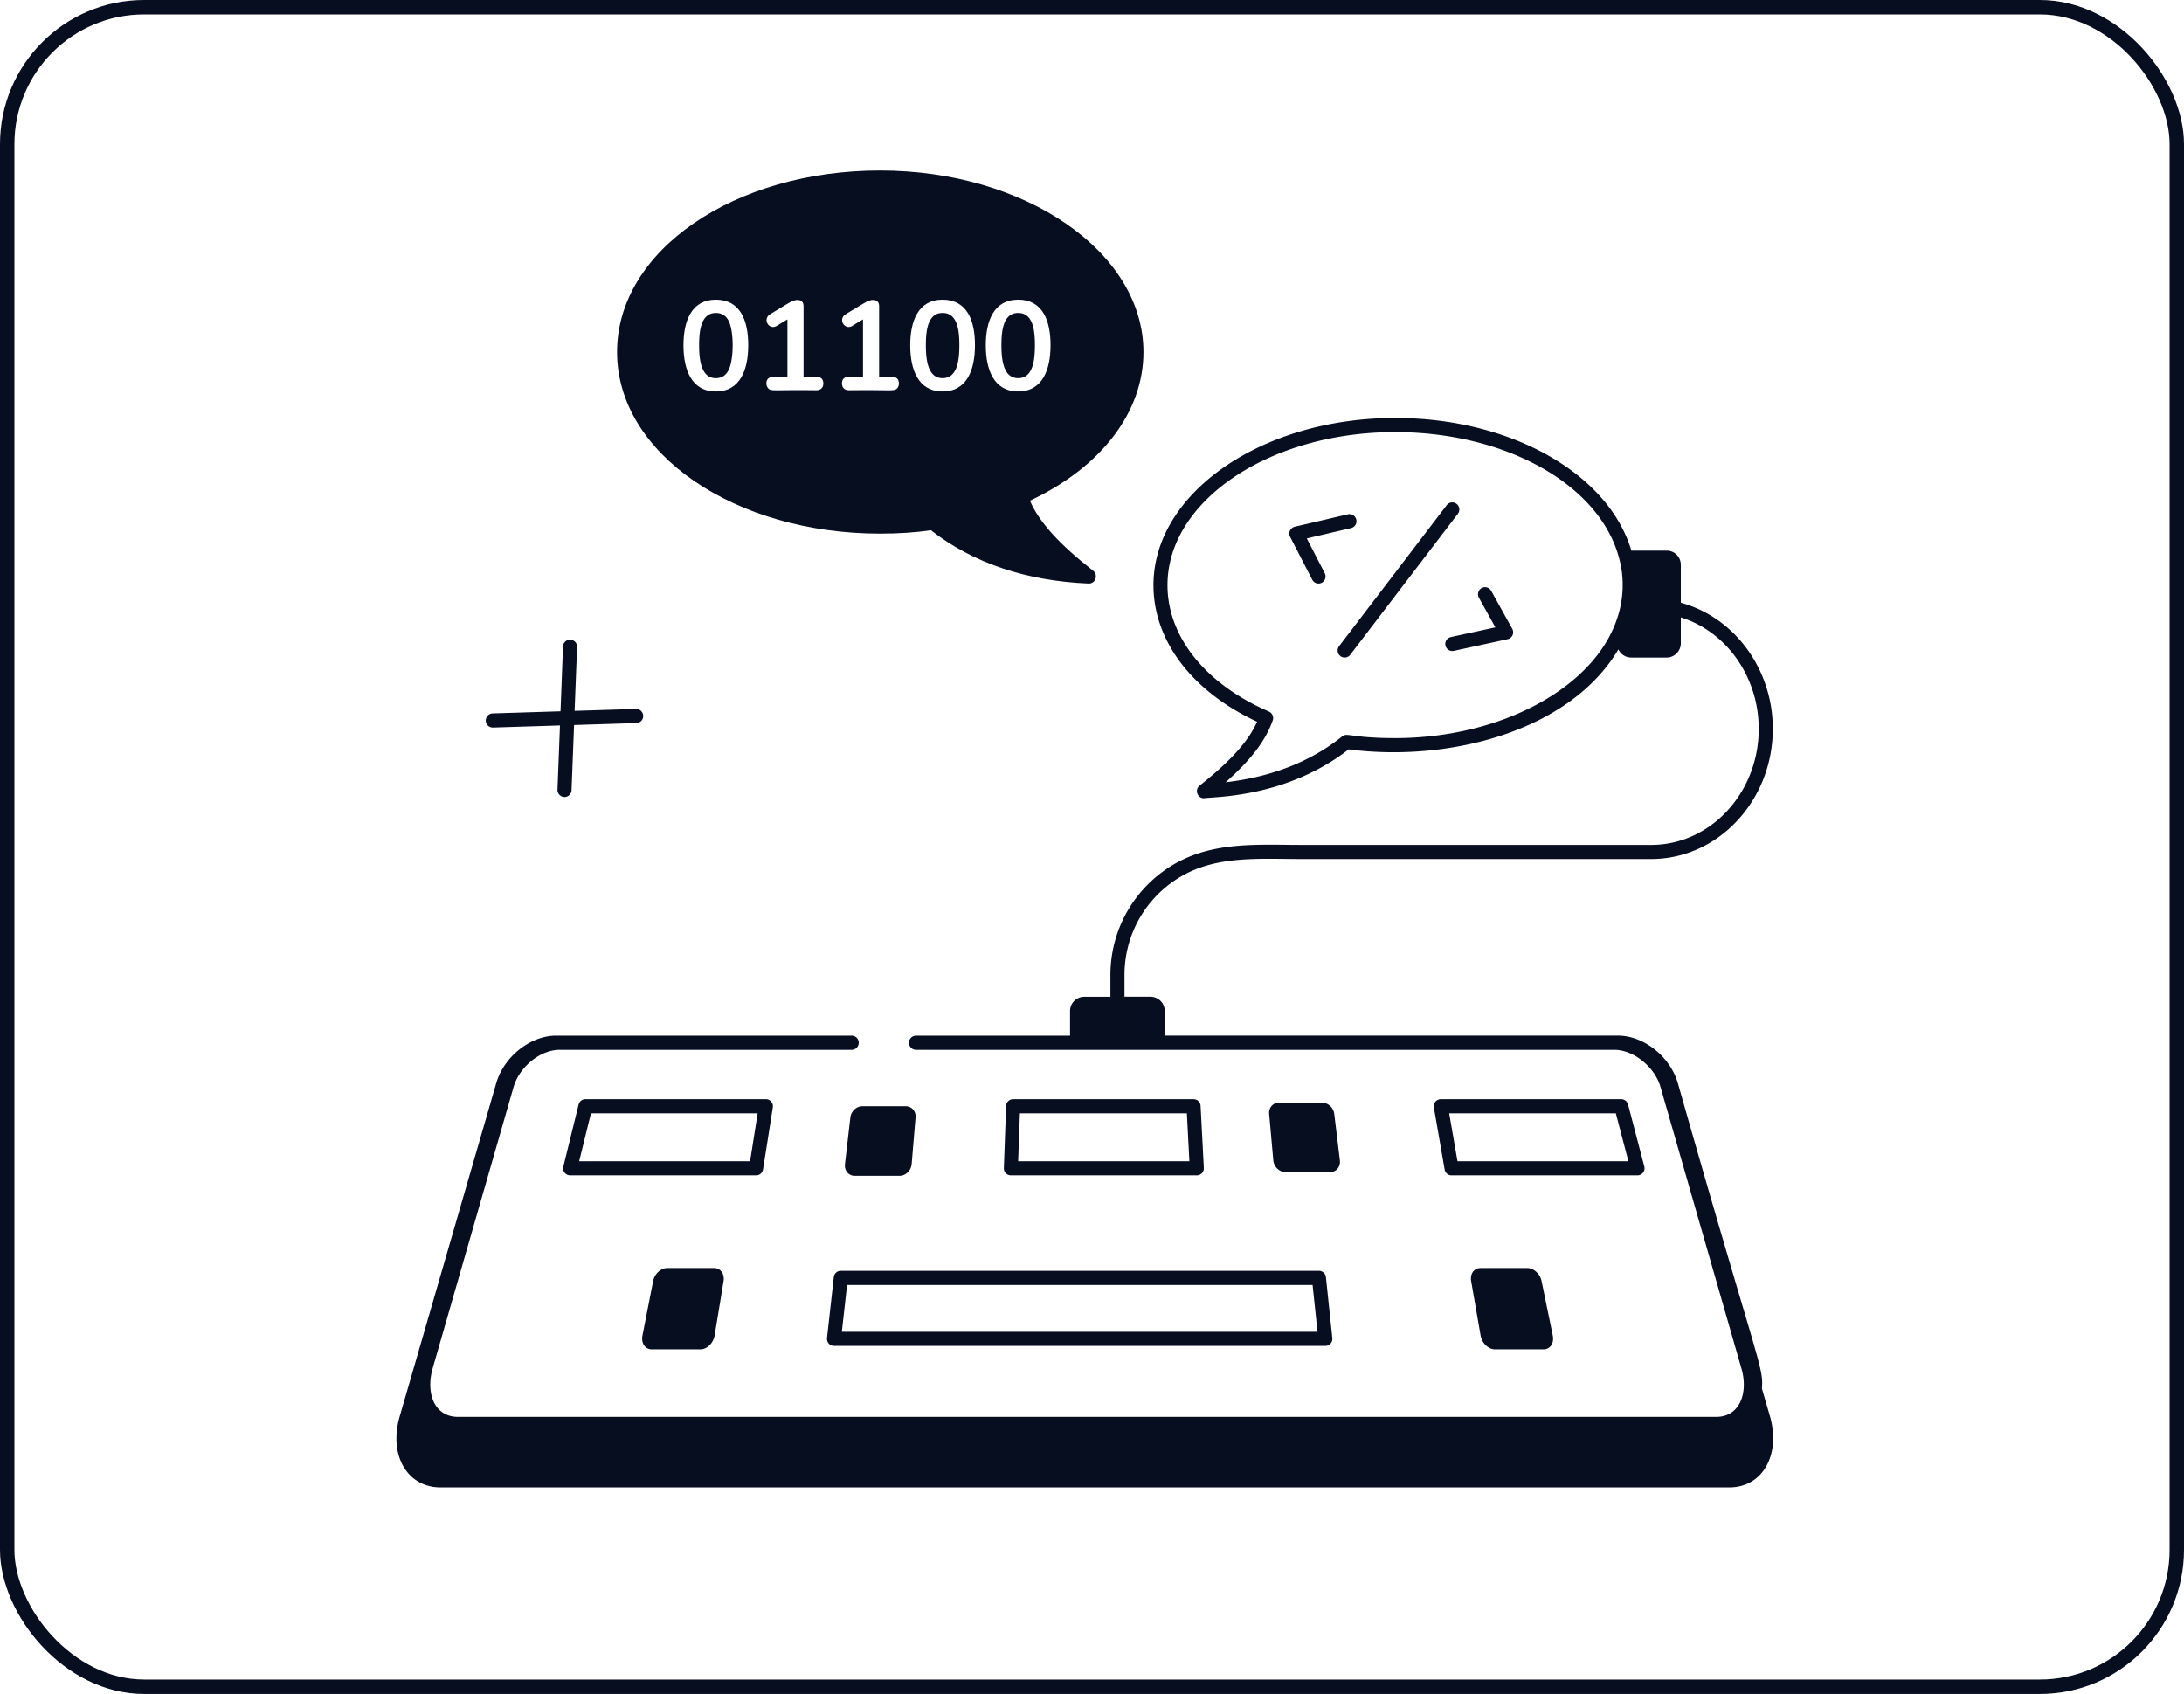 <svg xmlns="http://www.w3.org/2000/svg" width="303" height="235" fill="none"><rect width="301" height="233" x="1" y="1" stroke="#070E20" stroke-width="2" rx="19"/><g fill="#070E20" clip-path="url(#a)"><path d="m88.23 98.35-8.51.266.342-8.856a.98.98 0 0 0-.936-1.02h-.038a.98.98 0 0 0-.977.942l-.347 8.994-9.425.294a.98.98 0 0 0-.944 1.012c.017.53.45.949.977.949h.03l9.287-.291-.344 8.906c-.02.543.4.997.936 1.02h.038a.98.98 0 0 0 .976-.942l.35-9.044 8.648-.272a.977.977 0 0 0 .944-1.012c-.017-.54-.51-.994-1.006-.949zM61.1 206.348h178.8c4.773 0 7.146-4.691 5.66-9.863l-1.117-3.85c.25-3.068-.564-3.317-11.665-42.373-1.079-3.696-4.731-6.591-8.313-6.591h-62.879v-3.433a1.97 1.97 0 0 0-1.971-1.961h-3.61v-3c0-5.464 2.763-10.479 7.389-13.412 5.124-3.226 11.054-2.694 17.181-2.694h48.496c9.307 0 16.881-8.106 16.881-18.067 0-8.276-5.323-15.488-12.762-17.489v-5.268a1.96 1.96 0 0 0-1.951-1.961h-4.906c-3.202-10.715-16.746-18.4-32.778-18.4-18.488 0-33.528 10.402-33.528 23.188 0 7.727 5.356 14.755 14.378 18.951-1.209 2.717-3.712 5.489-7.976 8.861-.724.57-.322 1.751.602 1.751 1.207-.219 11.369.007 20.069-6.778 13.821 1.806 30.668-2.46 37.43-13.87a1.97 1.97 0 0 0 1.771 1.132h4.936c1.056 0 1.951-.899 1.951-1.961v-3.61c6.332 1.955 10.811 8.258 10.811 15.459 0 8.882-6.697 16.106-14.928 16.106-52.07-.008-48.308.015-50.724-.018-5.423-.052-11.021-.118-15.992 3.011-5.198 3.299-8.301 8.934-8.301 15.074v3h-3.629a1.97 1.97 0 0 0-1.971 1.961v3.433h-21.37a.98.98 0 0 0-.977.982c0 .542.437.981.977.981h96.874c2.677 0 5.618 2.371 6.419 5.178l11.221 39.021c.974 3.367-.187 6.727-3.512 6.727H63.558c-3.385 0-4.492-3.42-3.532-6.729 1.146-3.99-4.157 14.45 11.22-39.016.835-2.858 3.715-5.181 6.42-5.181h40.495a.98.98 0 0 0 .977-.981.98.98 0 0 0-.977-.982H77.159c-3.582 0-7.234 2.895-8.313 6.591L55.459 196.48c-.844 2.898-.514 5.655.907 7.563 1.107 1.486 2.788 2.305 4.731 2.305zm132.45-103.953c-6.14 0-6.62-.814-7.342-.236-4.324 3.478-9.752 5.612-16.172 6.363 3.512-3.094 5.568-5.808 6.538-8.585a.98.98 0 0 0-.535-1.226c-8.808-3.819-14.066-10.378-14.066-17.539 0-11.706 14.166-21.226 31.574-21.226 15.623 0 28.732 7.51 31.177 17.879.597 2.365.56 5.208-.352 7.924-3.155 9.645-16.117 16.648-30.825 16.648z"/><path d="m115.678 177.168-.941 8.457a.98.98 0 0 0 .969 1.09h68.167a.977.977 0 0 0 .969-1.085l-.889-8.457a.98.98 0 0 0-.969-.877h-66.336a.98.98 0 0 0-.97.872m1.841 1.092h64.585l.682 6.496h-65.991zm-11.656-16.03 1.357-8.611a.98.98 0 0 0-.965-1.135H81.223c-.45 0-.84.309-.947.746l-2.118 8.61a.978.978 0 0 0 .947 1.216h25.794c.48 0 .889-.352.964-.829zm-25.511-1.135 1.636-6.647h23.126l-1.049 6.647H80.349zm85.688 1.963a.98.98 0 0 0 .975-1.032l-.45-8.61a.976.976 0 0 0-.974-.929h-25.032a.977.977 0 0 0-.975.944l-.312 8.61a.98.98 0 0 0 .974 1.017zm-24.542-8.61h23.166l.347 6.647h-23.755zm86.627 7.38-2.258-8.61a.974.974 0 0 0-.944-.731h-25.032a.98.98 0 0 0-.962 1.15l1.496 8.61c.083.47.487.811.962.811h25.794a.98.98 0 0 0 .944-1.23m-25.919-.733-1.154-6.647h23.121l1.744 6.647zm-76.542-7.629h-6.02c-.822 0-1.569.693-1.668 1.555l-.747 6.458c-.105.904.499 1.642 1.349 1.642h6.227c.849 0 1.601-.738 1.676-1.642l.54-6.458c.072-.859-.537-1.555-1.359-1.555zm52.671 9.133h6.215c.849 0 1.449-.736 1.339-1.638l-.78-6.435c-.102-.856-.852-1.547-1.673-1.547h-6.01c-.822 0-1.424.691-1.349 1.547l.574 6.435c.08.902.834 1.638 1.684 1.638m33.558 13.313h-6.5c-.887 0-1.466.809-1.292 1.811l1.312 7.545c.185 1.06 1.079 1.924 2.001 1.924h6.739c.92 0 1.489-.864 1.272-1.924l-1.551-7.545c-.205-1.002-1.092-1.811-1.979-1.811zm-119.319 0c-.887 0-1.766.809-1.961 1.811l-1.479 7.545c-.207 1.06.37 1.924 1.289 1.924h6.74c.919 0 1.808-.864 1.983-1.924l1.239-7.545c.165-1.002-.422-1.811-1.31-1.811zm6.743-123.451q1.19 0 1.756-1.107c.765-1.49.767-5.439 0-6.878q-.567-1.062-1.756-1.062c-2.048 0-2.323 2.428-2.323 4.482s.285 4.568 2.323 4.568zm31.457 0c2.051 0 2.323-2.498 2.323-4.567s-.262-4.482-2.323-4.482-2.323 2.428-2.323 4.482.285 4.567 2.323 4.567"/><path d="M122.085 74.028c2.555 0 4.918-.156 7.064-.47 5.815 4.533 13.154 7.024 21.877 7.395h.04c.9 0 1.337-1.16.605-1.765-4.761-3.726-7.514-6.787-8.783-9.73 9.874-4.63 15.75-12.281 15.75-20.618 0-13.888-16.395-25.188-36.553-25.188-20.159 0-36.476 11.064-36.476 25.188 0 14.125 16.375 25.188 36.476 25.188m19.172-32.46c3.404 0 4.491 2.913 4.491 6.323s-1.122 6.413-4.491 6.413c-3.37 0-4.492-3.016-4.492-6.395 0-3.38 1.104-6.34 4.492-6.34m-10.484 0c3.404 0 4.491 2.913 4.491 6.323s-1.117 6.413-4.491 6.413c-3.375 0-4.492-3.016-4.492-6.395 0-3.38 1.104-6.34 4.492-6.34m-13.152 3.787c-.784-.118-1.164-1.268-.27-1.783 2.373-1.406 3.06-1.969 3.757-1.969.52 0 .857.277.857.862v9.803c1.534.05 2.083-.136 2.49.228.343.312.34 1.057 0 1.389-.454.437-.881.17-6.684.246-.62 0-.962-.374-.962-.95 0-.614.36-.913.962-.913h1.958v-7.965c-1.299.736-1.616 1.127-2.106 1.055zm-10.484 0c-.789-.118-1.159-1.27-.27-1.783 2.331-1.391 2.518-1.564 3.11-1.818.754-.321 1.504-.145 1.504.71v9.804c1.534.05 2.083-.136 2.49.228.42.382.43 1.635-.707 1.635-6.025-.078-6.247.188-6.684-.254-.42-.424-.43-1.607.707-1.607h1.958v-7.965c-1.299.736-1.616 1.128-2.106 1.055zm-7.821-3.787c3.404 0 4.491 2.913 4.491 6.323s-1.121 6.413-4.491 6.413-4.492-3.016-4.492-6.395c0-3.38 1.102-6.34 4.492-6.34"/><path d="M141.257 52.461c2.051 0 2.323-2.498 2.323-4.567s-.262-4.482-2.323-4.482-2.323 2.428-2.323 4.482.284 4.567 2.323 4.567m60.823 17.437a.97.97 0 0 0-1.367.18L185.781 89.64a.983.983 0 0 0 .179 1.376.97.97 0 0 0 1.367-.18l14.933-19.561a.984.984 0 0 0-.18-1.376m-20.783 4.795 6.185-1.444a.982.982 0 0 0-.442-1.911l-7.409 1.73a.984.984 0 0 0-.644 1.409l3.07 5.946a.97.97 0 0 0 1.316.417.983.983 0 0 0 .417-1.321l-2.49-4.824zm25.584 7.269a.973.973 0 0 0-1.326-.38.983.983 0 0 0-.377 1.334l2.283 4.118-6.178 1.343a.98.98 0 0 0-.747 1.165.975.975 0 0 0 1.159.751l7.467-1.622a.98.98 0 0 0 .647-1.434l-2.925-5.273z"/></g><defs><clipPath id="a"><path fill="#fff" d="M55 23.652h191v182.696H55z"/></clipPath></defs></svg>